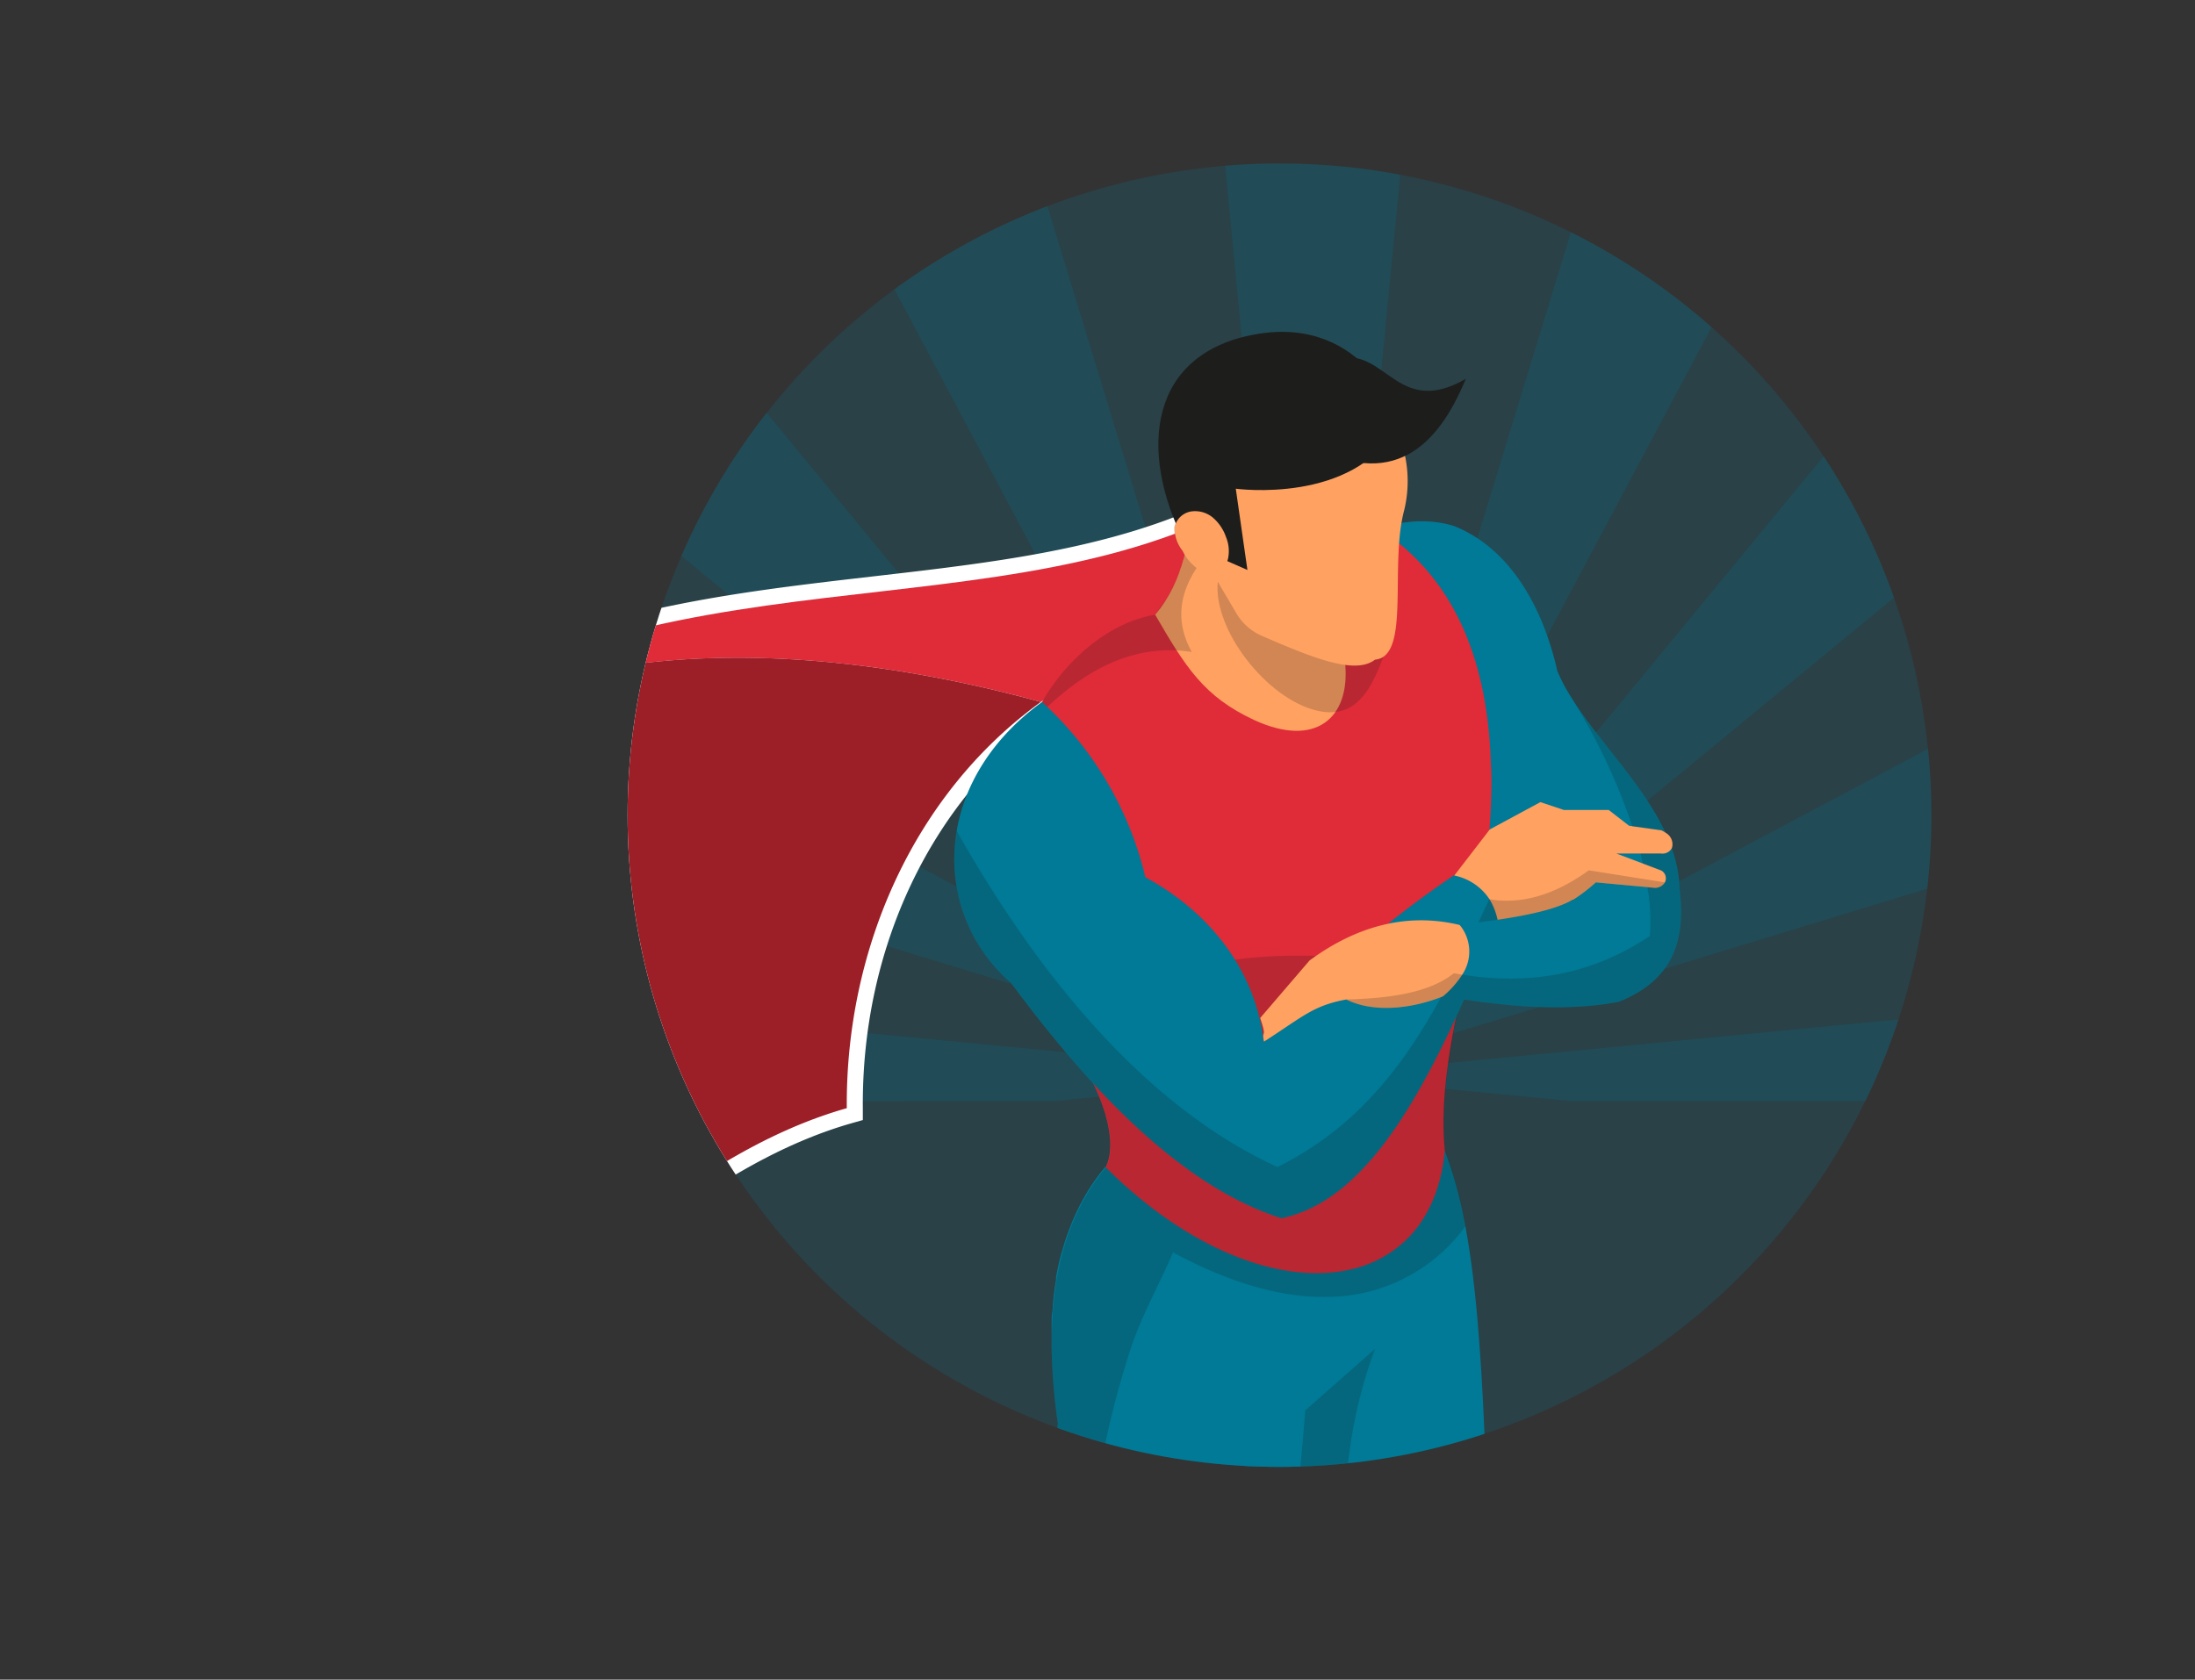 <?xml version="1.0" encoding="UTF-8"?> <svg xmlns="http://www.w3.org/2000/svg" xmlns:xlink="http://www.w3.org/1999/xlink" viewBox="0 0 279.2 213.71"><rect x="0" y="0" width="279.2" height="213.71" fill="#333333" stroke="none"/> <defs> <style>.cls-1{fill:none;}.cls-2{clip-path:url(#clip-path);}.cls-3,.cls-7{fill:#007a96;}.cls-3,.cls-8{opacity:0.2;}.cls-4{fill:#fff;}.cls-5{fill:#e02b38;}.cls-6{fill:#9c1e27;}.cls-10,.cls-8{fill:#1d1d1b;}.cls-9{fill:#ffa161;}</style> <clipPath id="clip-path"> <circle class="cls-1" cx="162.75" cy="103.72" r="82.92"></circle> </clipPath> </defs> <title>superРесурс 6</title> <g id="Слой_2" data-name="Слой 2"> <g id="_лой_1" data-name="‘лой_1"> <g class="cls-2"> <circle class="cls-3" cx="162.75" cy="103.72" r="82.92"></circle> <path class="cls-3" d="M167,136.91,104.3,19a111.58,111.58,0,0,1,23.09-11.9ZM153.87.64,167,136.92,180.2.61A138.83,138.83,0,0,0,153.87.64ZM206.68,7.1,167,136.91,229.75,19A111.37,111.37,0,0,0,206.68,7.1Zm43.23,29.18L167,136.91,264.7,56.46A113.16,113.16,0,0,0,249.92,36.28Zm24.82,43.31L167,136.91,279.2,102.68A111.86,111.86,0,0,0,274.74,79.59Zm1.49,60.5a110.11,110.11,0,0,0,2.61-14L167,136.91l32.92,3.19Zm-98.81,0L167,136.92l6,3.18Zm-16.38,0,6-3.19-10.44,3.19Zm-26.92,0L167,136.91,55.24,126.14a110.11,110.11,0,0,0,2.61,14ZM59.34,79.62a109.59,109.59,0,0,0-4.47,23.06L167,136.91ZM84.16,36.31A113.17,113.17,0,0,0,69.37,56.48L167,136.91Z"></path> <path class="cls-4" d="M7,206.66c23.05-5.22,40.89-20.56,58.14-35.39,14.39-12.37,28-24,43.13-28.34l1.48-.42V141c-.17-20.46,8.75-39.16,23.85-50,9.37-6.75,20.51-10.18,33.11-10.18l1.9,0,5.49.15L154.64,63.53l-1.2.55c-12.72,5.84-27.13,7.5-42.4,9.26-24.78,2.86-50.41,5.81-71.22,27.2a63.19,63.19,0,0,0-17,27c-3.42,10.47-3.55,21-3.68,31.09-.21,16.15-.4,31.41-14,44.61l-5.14,5Z"></path> <g id="_Группа_" data-name="&lt;Группа&gt;"> <path class="cls-5" d="M154.28,65.91l14.36,12.87c-14.53-.4-26.69,3.65-36.24,10.53-42.12-11.47-72.79-4.46-91.14,12.63C74.22,68.07,120.37,81.48,154.28,65.91Z"></path> <path class="cls-6" d="M132.4,89.31C116.21,101,107.55,120.79,107.71,141c-33.78,9.55-59.27,54.21-101.17,63.7C29.41,182.49,16,155,24.73,128.17a61.37,61.37,0,0,1,16.41-26.11l.12-.12C59.61,84.84,90.28,77.84,132.4,89.31Z"></path> </g> <path class="cls-7" d="M213.65,113.24c0,.4,0,.81,0,1.22h-31L172.29,68.25c4.13-1.59,8.3-2.65,12.65-1.33,7,2.79,11.27,10.11,13.16,18.48a23.09,23.09,0,0,0,1.64,3.14l.5.79C203.7,94.67,209.1,100,211.87,106a19.4,19.4,0,0,1,.78,1.92A16.43,16.43,0,0,1,213.65,113.24Z"></path> <path class="cls-7" d="M186,213.71H165.33L163,204.8l-4.8-18.45-1.11-4.27-.28-1.1,12.47-16,2.72-3.49,4.6-5.93,7.16-9.21a55.48,55.48,0,0,1,2.63,9.65c.62,3.32,1.08,6.9,1.44,10.75.44,4.83.76,10.1,1,15.82.54,11,.55,24-2.93,29.92Z"></path> <path class="cls-8" d="M173.58,213.71h-8.25L163,204.8l-4.81-18.45,16.71-14.72C170,184.75,170.08,198.88,173.58,213.71Z"></path> <path class="cls-7" d="M166.06,179c-.14,1.89-.3,3.77-.47,5.63-.63,7-1.48,13.79-2.58,20.15q-.79,4.63-1.76,8.91H132.84a216.71,216.71,0,0,1,1.72-32.53,73.74,73.74,0,0,1-.8-9.84c0-.48,0-1,0-1.44,0-.24,0-.47,0-.71l0-.92c0-.4,0-.8.07-1.19s.06-.76.09-1.12.08-.91.14-1.36.15-1.16.26-1.72c0-.11,0-.2,0-.31.09-.57.21-1.11.34-1.7s.27-1.16.44-1.71.32-1.11.51-1.65.38-1.06.58-1.57c.26-.66.54-1.3.85-1.94.39-.8.81-1.58,1.26-2.33a26.7,26.7,0,0,1,2.26-3.15l6,1.18,29.93,5.86,3.24.64-.87,1.45Z"></path> <path class="cls-5" d="M189.68,101.35a79.09,79.09,0,0,1-.68,8.44c-.76,5.73-2,11.14-3.12,16.35-1.48,7-2.71,13.69-2.1,20.2-.44,4.89-2.17,8.68-4.8,11.3a14.77,14.77,0,0,1-7,3.83c-6.84,1.67-15.85-.65-24.85-7.33a59.82,59.82,0,0,1-6.5-5.63s4.23-6.31-10-22.94c-.11-3-.16-5.75-.2-8.29-.25-16.63.72-23.8,1-25.53l.08-.44c3.31-7,9.44-12.11,15.43-13.09.48-.72,1-1.41,1.46-2a27.92,27.92,0,0,1,4.32-4.64c6.59-5.55,13.59-5.07,21.36-3.76q1,.16,2,.35l.86.15.41.33c6.5,5,10.27,12.35,11.68,21.63a56.65,56.65,0,0,1,.6,6.8C189.73,98.45,189.73,99.87,189.68,101.35Z"></path> <path class="cls-9" d="M146.94,78.22c3.68-4.38,4.29-9.54,5.24-16L170,70.42l1.11,14.1c.61,6.83-3.77,10.7-11.59,7.09C153.13,88.63,150.83,84.93,146.94,78.22Z"></path> <path class="cls-8" d="M176.67,81.56c-1.75,5-3.52,10.17-9.14,8.86C161.13,88.93,154.28,80.1,154.9,74Z"></path> <path class="cls-9" d="M148.19,56.91c.19-8.27,5.77-11.67,14.32-13.63,9.38.7,13.87,5.57,16,13.85a15.65,15.65,0,0,1,.08,7.87c-1.86,7.08.86,18.54-3.69,18.93-2.57,2-8.08-.3-14.34-3a7,7,0,0,1-3.28-2.87c-1.92-3.24-5.3-9-6-10.29A27.54,27.54,0,0,1,148.19,56.91Z"></path> <path class="cls-8" d="M186.41,156a21.79,21.79,0,0,1-17.12,9c-5.4.2-12-1.3-20.08-5.65-1.64,3.86-4.11,8.26-5.38,12.23a116.3,116.3,0,0,0-5.6,42.17h-5.39a216.74,216.74,0,0,1,1.72-32.54,70.83,70.83,0,0,1-.79-9.84c0-7.06,1-13.63,4.64-19.67a27,27,0,0,1,2.26-3.16s4.23-6.31-10-22.94c-.11-3-.16-5.75-.2-8.29l6.62-5c7,9.56,11.53,9.74,19.27,9.91,11.51-1.78,27.26.46,29.57,4-1.48,7-2.71,13.69-2.1,20.2A55.48,55.48,0,0,1,186.41,156Z"></path> <path class="cls-8" d="M152.72,71.54c-2.8,3.78-3.26,7.58-1.13,11.41a19.92,19.92,0,0,0-3-.22c-6.31.07-11.94,3.51-17.16,9,0-.3.07-.42.07-.42,3.31-7,9.45-12.11,15.43-13.09.48-.73,1-1.42,1.46-2.06a19.9,19.9,0,0,0,2.29-5.6l-.32-.5a4.39,4.39,0,0,1-1-3,2.28,2.28,0,0,1,.89-1.39,27.84,27.84,0,0,1-2.1-8.78,15.81,15.81,0,0,1,3.61-10.27c-2,7.55-.72,15,3.22,22.27A21,21,0,0,0,152.72,71.54Z"></path> <path class="cls-7" d="M190.6,117.59a3.45,3.45,0,0,1-.89,1.5C182.15,137.2,174.64,152.57,163,155c-12.63-4-24.3-16.27-34.4-29.94a20.81,20.81,0,0,1-6.91-19.35c1-5.9,4.52-11.79,10.85-16.39a43.87,43.87,0,0,1,13.15,22.3c8.17,4.42,14,11.85,15.05,20.9a130,130,0,0,1,24.18-21.14l.95-.64a5.7,5.7,0,0,1,4.53,3.81A4.85,4.85,0,0,1,190.6,117.59Z"></path> <path class="cls-9" d="M212.66,107.91a1.36,1.36,0,0,1-1.37.69H205.6l3.37,1.27,2.33.88a1.13,1.13,0,0,1,.47,1.52,1.48,1.48,0,0,1-1.48.68l-.72-.07-6.58-.61a22.15,22.15,0,0,1-2.86,2.19,20.65,20.65,0,0,1-9.5,3.13c0-.19-.08-.37-.14-.55a8.28,8.28,0,0,0-1-2.58,7,7,0,0,0-4.51-3.06l4.52-5.87,6.43-3.47,3,1h5.7l2.58,2,.47.07,3.66.51a3.07,3.07,0,0,1,.58.35A1.66,1.66,0,0,1,212.66,107.91Z"></path> <path class="cls-8" d="M211.76,112.27a1.48,1.48,0,0,1-1.48.68l-7.3-.68a20.55,20.55,0,0,1-12.37,5.32,3.45,3.45,0,0,1-.89,1.5C182.15,137.2,174.64,152.57,163,155c-12.63-4-24.3-16.27-34.4-29.94a20.81,20.81,0,0,1-6.91-19.35c10.82,19.23,24.6,35.38,40.81,42.78,14.15-7.06,20.28-19.69,26.92-34.06.33,0,.65.09,1,.12,4.17.37,8-1.18,11.68-3.81Z"></path> <path class="cls-9" d="M187,124.16a6.72,6.72,0,0,1-1.24,1.51,17.36,17.36,0,0,1-2.14,1.06c-3.76,1.55-8.78,2.24-12.38.44-4.23.79-5.45,2.14-10.46,5.36-.37-1.65.46-.21-.49-3l6.28-7.32c5.63-4.14,12.08-6.22,19.1-4.52C188.52,119.37,188.16,122.17,187,124.16Z"></path> <path class="cls-7" d="M205.89,127.47c-6.5,1.25-14.12.7-22.3-.74A12.06,12.06,0,0,0,186,124a5.29,5.29,0,0,0-.36-6.35c1.66-.19,3.3-.4,4.83-.62,4.07-.6,7.53-1.37,9.58-2.55.06,0,9.6-.89,9.6-.89l4-.36C214.4,119.4,213,124.65,205.89,127.47Z"></path> <path class="cls-10" d="M150.67,69l8,3.52-1.48-10.34s15,2.06,20.49-7.93c.64-1.17-4.08-13.94-17.59-11.78C146.14,44.73,144.7,57.26,150.67,69Z"></path> <path class="cls-9" d="M149.41,67.07a4.46,4.46,0,0,0,1,3,6,6,0,0,0,2.7,2.76,2.41,2.41,0,0,0,1.4.11A2.53,2.53,0,0,0,156.22,71a4.66,4.66,0,0,0-.27-2.66,5.66,5.66,0,0,0-1.66-2.47,3.52,3.52,0,0,0-2.81-.79A2.57,2.57,0,0,0,149.41,67.07Z"></path> <path class="cls-10" d="M165.93,52.12c-.39,2,0,4.12.43,4.37,10.66,5.91,16.48.47,20.08-8.28-8.44,4.87-10.14-3.6-15.69-2.65C168,46.41,166.46,49.32,165.93,52.12Z"></path> <path class="cls-8" d="M205.89,127.47c-6.5,1.25-14.12.7-22.3-.74-3.76,1.55-8.78,2.24-12.38.44,5.6-.14,10.6-.85,13.72-3.34.36.07.71.13,1.06.18l1,.15c9.36,1.25,16.69-.94,22.87-5.07a24.78,24.78,0,0,0-.09-4.63c0-.28-.06-.56-.11-.85s-.06-.48-.09-.72l.72.07a1.48,1.48,0,0,0,1.48-.68,1.13,1.13,0,0,0-.47-1.52l-2.33-.88c-.09-.42-.2-.85-.3-1.27h2.63a1.36,1.36,0,0,0,1.37-.69,16.43,16.43,0,0,1,1,5.33C214.4,119.4,213,124.65,205.89,127.47Z"></path> <path class="cls-8" d="M211.87,106a3.07,3.07,0,0,0-.58-.35l-3.66-.51a76.75,76.75,0,0,0-7.4-15.8C203.7,94.67,209.1,100,211.87,106Z"></path> </g> </g> </g> </svg> 